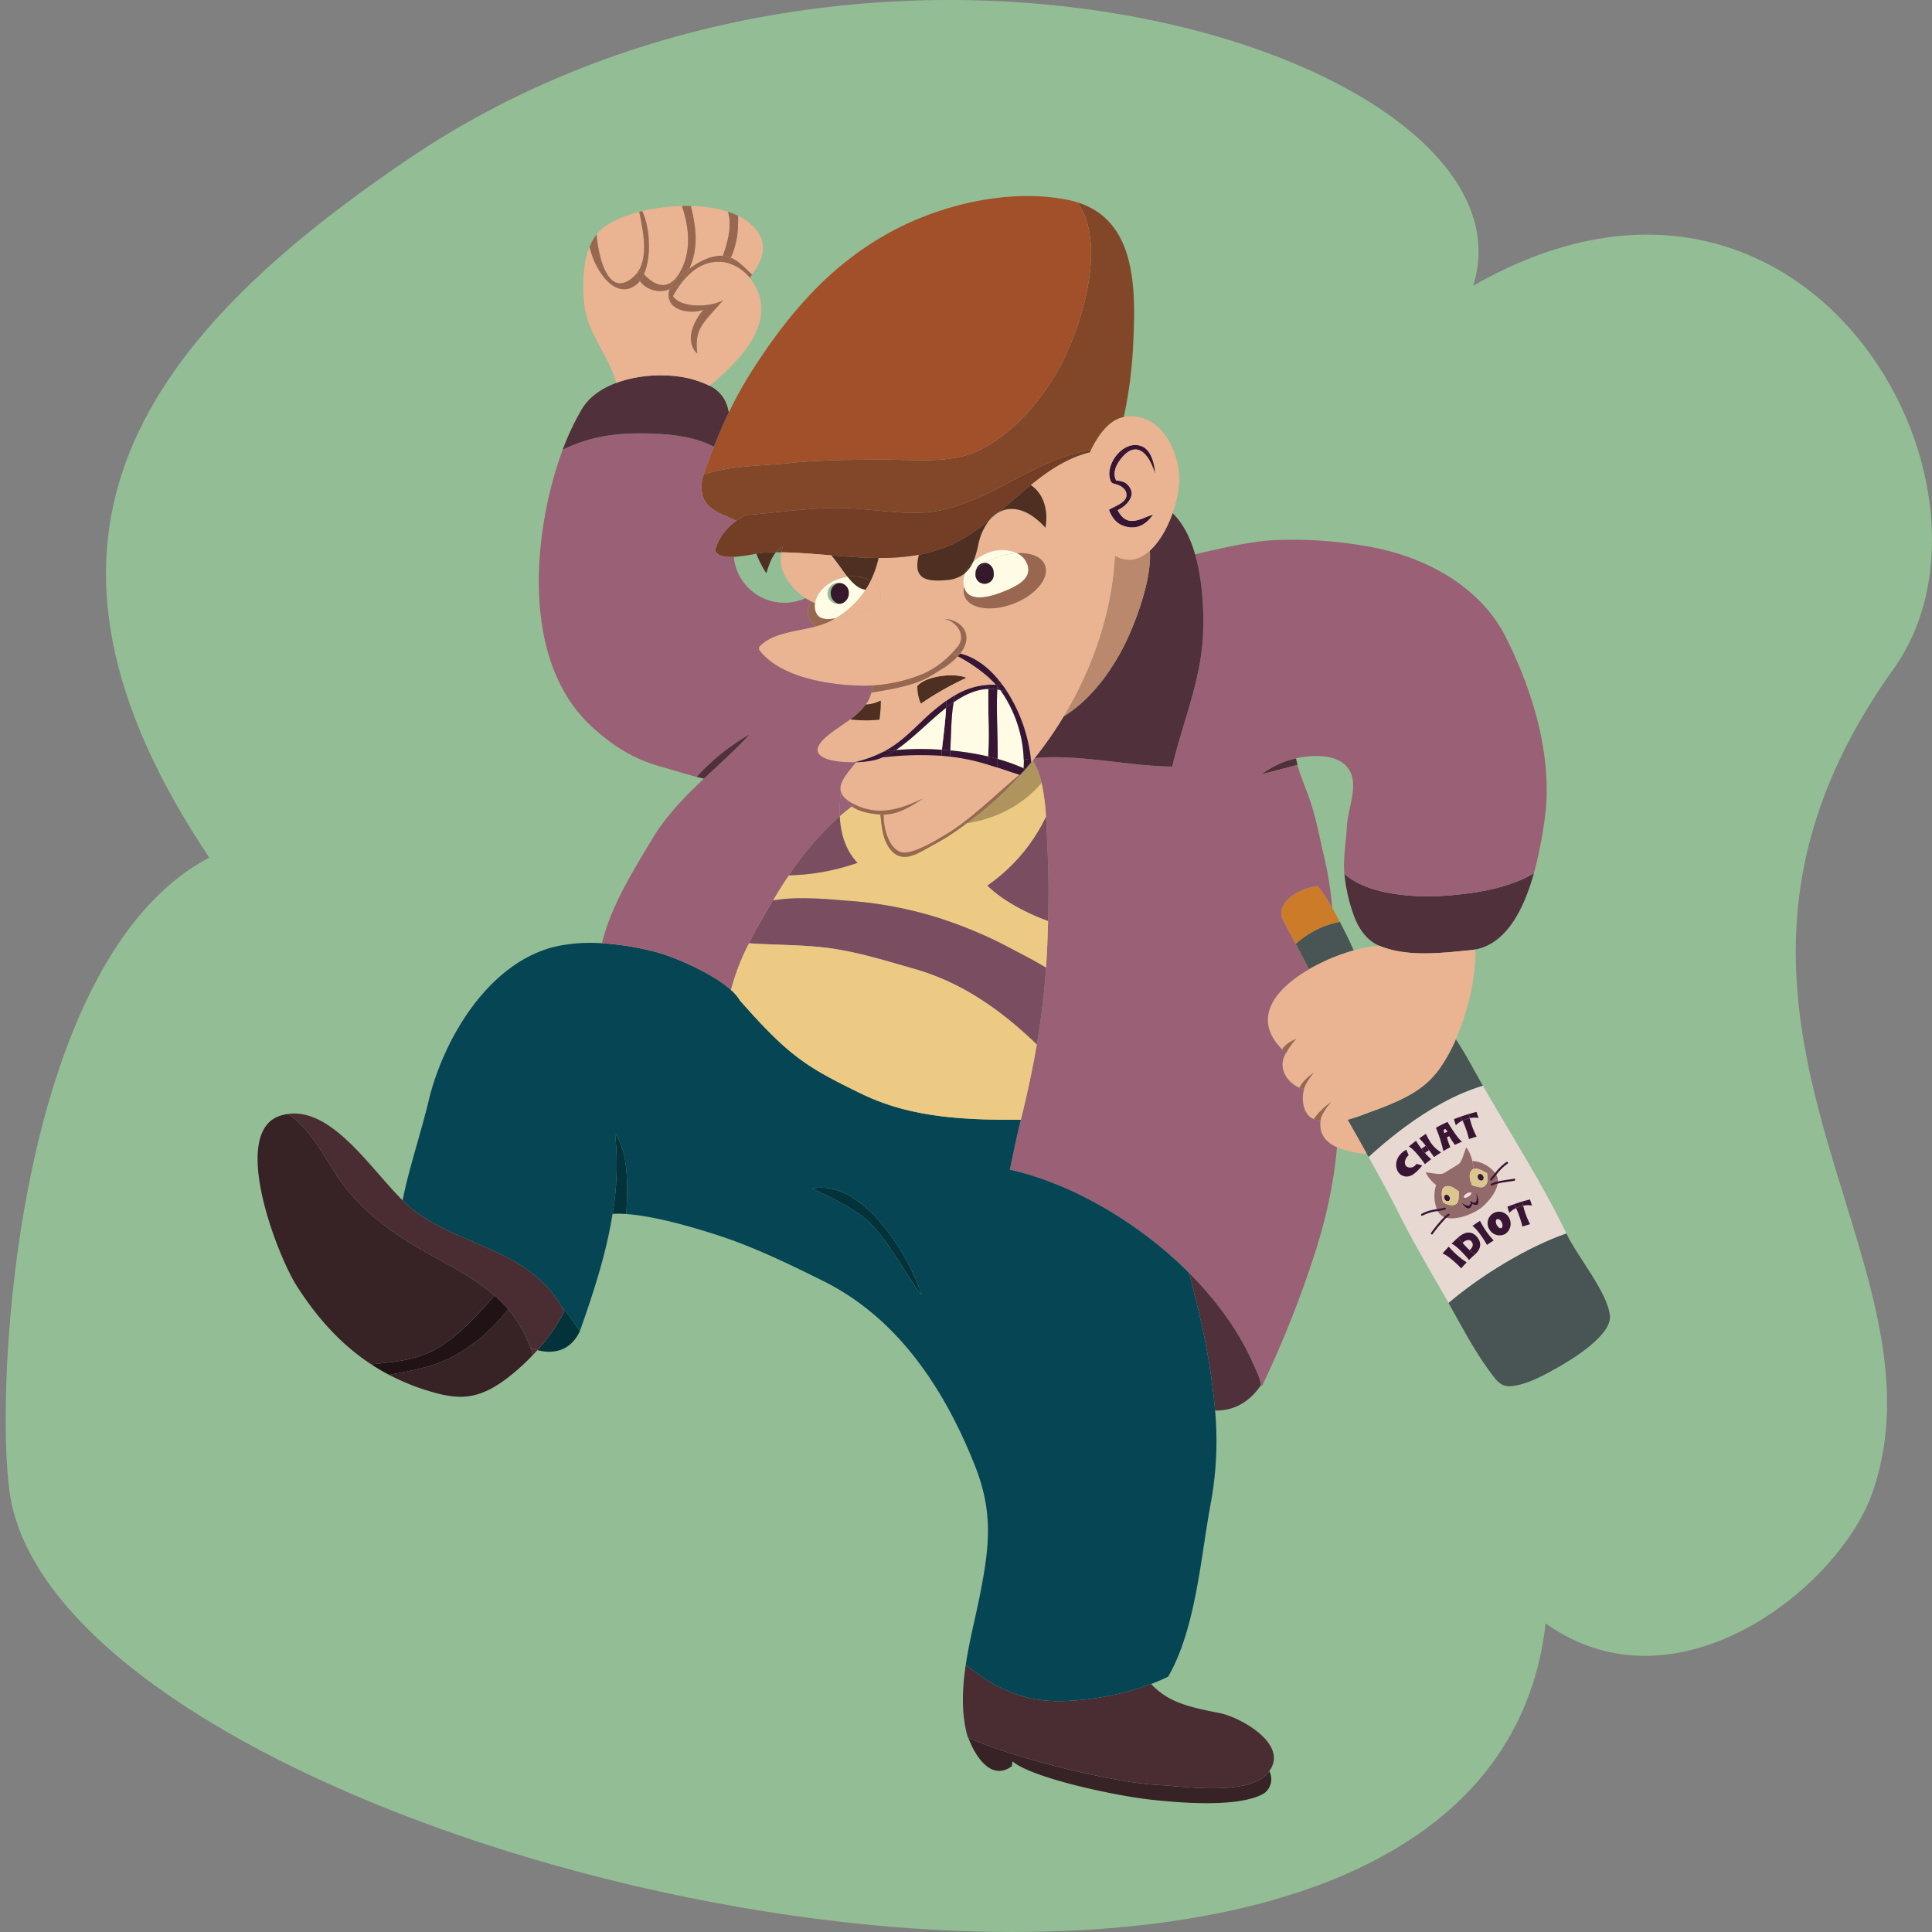 <svg xmlns="http://www.w3.org/2000/svg" width="600" height="600" viewBox="0 0 600 600">
  <rect x="0" y="0" width="600" height="600" fill="#808080" stroke="none"/>
  <title>character-winey-pierre-full</title>
  <g id="Background">
    <path d="M457.5,88.746C480,17.979,271.766-48.676,126.965,49.282,40.386,107.853,0,169.25,64.99,266.337,4.879,297.844-1.788,430.612,3.015,463.659,20,580.535,460,680.987,480,504.164c40.868,29.143,91.233-11.361,101.45-40.504,25.983-74.113-70.101-148.705,6.533-255.8C628.792,150.828,560.792,29.55,457.5,88.746Z" fill="#93bd95"/>
    <g>
      <g>
        <path d="M499.969,408.513c.67,5.917-10.874,13.157-16.119,16.122-3.577,2.025-7.737,4.319-11.637,5.328-5.611,1.448-6.603.025-9.919-4.526-4.662-6.394-8.462-13.702-12.449-20.817,10.304-8.782,24.842-17.52,36.602-21.588.062.125.118.251.18.376C489.895,390.241,499.157,401.26,499.969,408.513Z" fill="#495554"/>
        <path d="M458.234,294.858c-.477.094-.967.163-1.469.213-9.262.909-19.863,2.2-28.351-1.348-.074-.025-.143-.056-.217-.088-3.404-1.467-5.691-4.482-7.266-8.061a51.528,51.528,0,0,1-3.292-13.069c-.056-.37-.099-.746-.13-1.122,7.638,6.851,22.957,7.44,31.767,6.751,9.318-.733,18.996-2.238,27.08-6.908C473.317,282.102,468.004,292.958,458.234,294.858Z" fill="#50303a"/>
        <path d="M460.534,337.174c8.748,15.288,18.4,30.213,25.914,45.858-11.761,4.068-26.299,12.806-36.602,21.588-.651-1.166-1.308-2.332-1.978-3.485-4.848-8.356-9.907-17.081-14.247-25.844-2.071-4.181-5.431-10.343-8.593-15.996C435.004,350.149,447.769,340.948,460.534,337.174Z" fill="#e7d8d2"/>
        <path d="M458.42,333.432c.701,1.247,1.401,2.495,2.114,3.742-12.765,3.773-25.53,12.975-35.505,22.121-.229-.407-.453-.809-.682-1.21-2.319-4.156-4.47-7.929-5.828-10.299,1.029-.376,2.815-.859,3.633-1.172,3.236-1.247,6.491-2.332,9.802-3.742,5.927-2.532,11.041-5.372,14.997-10.819a49.695,49.695,0,0,0,5.158-9.283C454.396,326.13,456.417,329.847,458.42,333.432Z" fill="#495554"/>
        <path d="M416.095,286.283c1.612,3.046,3.174,6.218,4.303,8.876a62.228,62.228,0,0,0-13.887,5.873l-4.154-7.873A28.267,28.267,0,0,1,416.095,286.283Z" fill="#495554"/>
        <path d="M413.764,282.052c.763,1.335,1.55,2.764,2.331,4.231a28.267,28.267,0,0,0-13.738,6.876l-4.365-8.274c-1.073-5.516,6.026-9.07,11.265-9.772A49.04,49.04,0,0,1,413.764,282.052Z" fill="#cc7b29"/>
        <path d="M413.622,342.076c-.174.188-2.939,3.165-3.497,5.729a4.735,4.735,0,0,1-2.176-.288A21.751,21.751,0,0,1,413.622,342.076Z" fill="#996750"/>
        <path d="M408.135,333.006s-2.877,3.529-3.156,5.309a9.354,9.354,0,0,1-1.476-.514C404.768,335.118,408.135,333.006,408.135,333.006Z" fill="#996750"/>
        <path d="M402.952,237.566l-11.333,2.959a31.819,31.819,0,0,1,6.336-3.623,28.351,28.351,0,0,1,4.526-1.398C402.648,236.219,402.803,236.939,402.952,237.566Z" fill="#50303a"/>
        <path d="M399.4,326.995c-.006.013-.019.025-.019.038C399.369,327.007,399.375,326.976,399.4,326.995Z" fill="#9a6075"/>
        <path d="M413.622,342.076a21.751,21.751,0,0,0-5.673,5.441c-3.224-1.26-3.918-6.168-2.97-9.202.279-1.78,3.156-5.309,3.156-5.309s-3.366,2.112-4.631,4.795c-4.123-1.83-6.813-6.525-4.129-10.763h.006v.006c0,.013.012.025.019.013a20.74,20.74,0,0,1,3.174-4.419s-3.255,1.191-4.383,3.285c-9.628-9.647-2.145-18.823,8.32-24.891a62.228,62.228,0,0,1,13.887-5.873,35.632,35.632,0,0,1,8.016-1.435c8.487,3.548,19.089,2.257,28.351,1.348.502-.05.992-.119,1.469-.213.124,8.725-2.356,19.319-6.125,27.912a49.695,49.695,0,0,1-5.158,9.283c-3.955,5.447-9.07,8.287-14.997,10.819-3.311,1.41-6.565,2.495-9.802,3.742-.818.313-2.604.796-3.633,1.172,1.358,2.369,3.509,6.143,5.828,10.299l-.49.282a32.77,32.77,0,0,1-8.636-2.062c-.223-.094-.44-.201-.651-.307-2.926-1.492-5.046-3.949-4.445-8.193C410.683,345.241,413.448,342.264,413.622,342.076Z" fill="#eab492"/>
        <path d="M399.4,327.057c-.006.013-.019,0-.019-.013C399.387,327.045,399.393,327.051,399.4,327.057Z" fill="#9a6075"/>
        <path d="M399.381,327.032c-.006.006,0,.006,0,.006h-.006Z" fill="#eab492"/>
        <path d="M399.4,326.995c-.025-.019-.031.013-.019.038l-.006.006c-.422-.376-.818-.746-1.184-1.116,1.128-2.094,4.383-3.285,4.383-3.285a20.74,20.74,0,0,0-3.174,4.419c-.006-.006-.012-.013-.019-.013v-.006s-.006,0,0-.006C399.381,327.02,399.393,327.007,399.4,326.995Z" fill="#996750"/>
        <path d="M325.494,286.051c.192-7.503.192-15.219-.211-22.96-.143-2.771-.223-6.093-.446-9.521a65.891,65.891,0,0,0-1.383-10.493,22.698,22.698,0,0,0-2.703-6.945c.18-.219.36-.439.539-.664,12.945-1.448,29.82,2.539,42.752,2.595,3.106-13.213,8.927-26.797,9.566-40.819.18-4.012.403-15.182-2.455-25.067,6.968-1.705,17.235-3.993,23.552-4.375a132.031,132.031,0,0,1,29.287,1.755c17.309,2.827,35.362,11.765,43.726,28.489,8.543,17.075,14.761,37.609,11.922,56.897a134.488,134.488,0,0,1-3.286,16.285c-8.084,4.67-17.762,6.174-27.08,6.908-8.81.69-24.129.1-31.767-6.751-.434-4.701.527-9.728.769-14.561.229-4.595,2.443-10.054,1.86-14.417-.676-5.04-4.644-7.108-9.293-7.547a27.193,27.193,0,0,0-8.363.646,28.351,28.351,0,0,0-4.526,1.398,31.819,31.819,0,0,0-6.336,3.623l11.333-2.959c.099.407.198.771.291,1.078,1.023,3.278,2.337,6.318,3.41,9.39,2.232,6.412,3.18,12.417,4.774,18.849a122.13,122.13,0,0,1,2.337,15.169,49.04,49.04,0,0,0-4.507-6.939c-5.239.702-12.337,4.256-11.265,9.772l4.365,8.274,4.154,7.873c-10.465,6.068-17.948,15.244-8.32,24.891.366.37.763.74,1.184,1.116-2.684,4.237.006,8.932,4.129,10.763a9.354,9.354,0,0,0,1.476.514c-.949,3.034-.254,7.942,2.97,9.202a4.735,4.735,0,0,0,2.176.288c-.601,4.244,1.519,6.701,4.445,8.193.211.107.428.213.651.307a148.427,148.427,0,0,1-5.555,28.596c-.471,1.617-.955,3.178-1.445,4.67A329.034,329.034,0,0,1,391.935,430.439c-.056-.094-.304-.276-.335-.251-.372-2.564-1.525-4.651-2.616-7.102-4.414-9.935-11.351-19.406-19.733-27.793-15.834-15.859-36.819-27.881-55.654-32.037,1.054-4.814,1.965-9.565,3.143-14.292.099-.401.198-.802.291-1.203,1.971-7.992,3.639-15.633,4.953-23.374a238.694,238.694,0,0,0,2.87-23.857q.27-3.902.428-7.979C325.364,290.407,325.439,288.238,325.494,286.051Z" fill="#9a6075"/>
        <path d="M394.192,550.024a5.444,5.444,0,0,1-.856,6.243c-1.953,2.094-7.805,3.04-10.384,3.322-8.004.871-16.999.201-24.842-.608-11.618-1.197-37.787-6.851-43.695-11.991.019,0-.13,1.774-.26,1.586-6.262,4.501-11.165-2.827-13.447-8.932,14.092,6.412,45.412,13.991,58.419,14.655,8.103.407,28.09,3.554,34.402-3.454A9.629,9.629,0,0,0,394.192,550.024Z" fill="#372225"/>
        <path d="M394.192,550.024a9.629,9.629,0,0,1-.663.821c-6.311,7.008-26.299,3.861-34.402,3.454-13.007-.664-44.327-8.243-58.419-14.655-.236-.639-.446-1.26-.62-1.855-1.538-6.732-1.203-13.815-.161-20.779,9.547,7.522,18.258,11.903,31.556,11.226a86.999,86.999,0,0,0,26.013-5.253c5.301,5.692,11.674,7.133,21.203,9.014C385.24,533.281,400.311,541.656,394.192,550.024Z" fill="#4a2d32"/>
        <path d="M391.601,430.188c-4.259,6.199-9.504,7.967-14.24,7.867a213.167,213.167,0,0,0-6.063-34.557c-.614-2.482-1.215-5.416-2.046-8.205,8.382,8.387,15.319,17.858,19.733,27.793C390.075,425.537,391.229,427.625,391.601,430.188Z" fill="#50303a"/>
        <path d="M377.36,438.055a106.45,106.45,0,0,1-1.228,28.138c-3.255,17.175-4.637,39.333-13.342,54.508q-2.557,1.251-5.294,2.282a86.999,86.999,0,0,1-26.013,5.253c-13.298.677-22.009-3.705-31.556-11.226,1.122-7.528,3.069-14.918,4.383-21.581,3.05-15.464,4.21-25.925-1.705-40.681-9.349-23.343-23.67-45.357-46.931-56.915-10.806-5.372-21.891-10.75-33.199-14.36-4.904-1.567-18.115-5.76-27.991-6.444.552-8.75.663-19.544-3.453-24.853a91.032,91.032,0,0,1-.794,24.81c-1.984,12.442-5.989,24.653-10.18,36.481a66.411,66.411,0,0,0-5.642-7.697c-10.341-17.513-29.584-18.284-45.04-29.222a34.572,34.572,0,0,1-4.334-3.755c1.649-8.782,5.84-21.512,8.022-30.72,4.588-19.419,18.909-43.802,40.297-48.297a52.134,52.134,0,0,1,13.589-.834A87.448,87.448,0,0,1,203.288,295.547c5.728,1.454,17.687,6.494,23.689,11.866v.006a13.753,13.753,0,0,1,2.833,3.31c15.288,17.375,20.744,20.723,37.818,29.003,15.549,7.534,32.374,8.092,49.405,8.03-.093.401-.192.802-.291,1.203-1.178,4.726-2.089,9.478-3.143,14.292,18.834,4.156,39.82,16.178,55.654,32.037.831,2.789,1.432,5.723,2.046,8.205A213.167,213.167,0,0,1,377.36,438.055ZM270.076,379.679c6.547,6.632,10.415,15,16.15,22.566-3.373-11.358-18.097-36.418-34.048-33.096C252.178,369.148,265.067,374.602,270.076,379.679Z" fill="#054554"/>
        <path d="M371.154,172.176c2.858,9.885,2.635,21.055,2.455,25.067-.639,14.022-6.46,27.605-9.566,40.819-12.932-.056-29.808-4.043-42.752-2.595a119.089,119.089,0,0,0,9.045-12.981c9.578-5.911,16.665-16.579,20.849-26.477,2.517-5.955,6.466-16.849,5.921-25.01,3.025-2.739,5.456-7.127,7.055-11.634C367.521,162.611,369.722,167.231,371.154,172.176Z" fill="#50303a"/>
        <path d="M357.106,170.998c.546,8.161-3.404,19.055-5.921,25.01-4.185,9.898-11.271,20.566-20.849,26.477,9.244-15.351,15.059-32.789,15.921-49.901C350.311,174.878,354.019,173.8,357.106,170.998Z" fill="#ba886c"/>
        <path d="M231.701,159.966c-.012,0-.031.006-.043.006.006,0,.012,0,.012.006a20.13,20.13,0,0,0-3.013,1.768c-4.129-2.156-9.051-3.071-10.484-7.86a11.938,11.938,0,0,1,.341-6.469c8.047-2.821,18.041-2.714,26.038-3.56,9.758-1.041,20.328-1.084,29.894-1.116,9.895-.031,20.998,1.385,29.758-2.965,10.105-5.008,17.824-13.897,23.558-23.374,7.477-12.38,16.541-40.098,6.863-53.556,17.917,5.654,18.183,25.875,17.315,43.539a134.234,134.234,0,0,1-2.945,23.13c-4.767,1.078-7.787,5.56-10.099,10.098-2.337.558-4.699,1.022-6.931,1.736-15.369,4.908-28.94,16.83-45.003,17.833-8.524.527-18.004-1.423-26.745-1.429C250.795,157.747,240.721,159.264,231.701,159.966Z" fill="#824729"/>
        <path d="M344.657,148.526c-1.215-4.933,4.65-12.279,10.124-9.847,2.895,1.291,3.887,5.898,3.937,8.556-1.476-5.341-5.381-11.389-10.632-4.707-.744.953-2.926,3.899-1.438,6.688a7.473,7.473,0,0,1,2.709.639c1.909,1.291,2.331,3.059,1.996,4.175-.911,2.965-4.241,4.407-4.241,4.407,3.025,5.992,7.452,2.275,10.979,1.398-1.891,2.702-4.476,4.513-7.898,3.83-2.852-.57-4.575-2.15-5.797-5.334,1.841-1.291,6.683-2.413,5.146-5.88a4.276,4.276,0,0,0-2.356-1.837C345.469,149.937,345.141,150.457,344.657,148.526Z" fill="#381534"/>
        <path d="M286.877,209.184a48.942,48.942,0,0,1-15.927,3.686c-.93.056-1.835.081-2.703.075-9.969-.069-26.075-2.338-32.579-11.283.155-.42.174-.201,0-.627,4.017-4.607,11.637-4.845,17.923-6.557a20.925,20.925,0,0,0,4.581-1.749c.409-.226.806-.451,1.197-.683,1.816-.313,3.862-.909,5.933-1.479,5.555-1.542,9.163-2.351,8.053-6.444a6.338,6.338,0,0,0-2.976-3.755,31.772,31.772,0,0,0,2.474-7.089,66.498,66.498,0,0,0,12.523-.99c-1.606,6.343.632,8.631,8.493,7.86a10.248,10.248,0,0,0,5.914-2.2,6.61,6.61,0,0,0-.378,4.394,4.832,4.832,0,0,0,.149,2.789c1.476,3.943,8.264,4.996,15.164,2.357,6.9-2.645,11.302-7.979,9.826-11.916-.998-2.67-4.433-4.012-8.692-3.78a11.65,11.65,0,0,0-9.392.038,13.6,13.6,0,0,0-4.253,2.702,28.37,28.37,0,0,0,1.581-5.259,18.15,18.15,0,0,1,3.503-7.766c1.004-.809,2.009-1.642,3.001-2.495,4.079-2.156,9.349-.752,14.371,4.87.924-5.09-.335-10.418-4.557-13.251,5.617-4.557,11.519-8.506,18.357-10.155.143-.288.285-.577.434-.865,2.312-4.538,5.332-9.02,10.099-10.098a10.905,10.905,0,0,1,4.805.031c7.774,1.667,11.748,10.681,12.399,17.582.298,3.203-.465,7.773-2.04,12.236-1.599,4.507-4.03,8.895-7.055,11.634-3.087,2.802-6.795,3.88-10.849,1.586-.862,17.112-6.677,34.55-15.921,49.901a119.089,119.089,0,0,1-9.045,12.981c-.31.031-.614.069-.918.113-.081.006-.155.019-.236.031a49.3,49.3,0,0,0-7.254-20.629c-.552-.865-1.128-1.705-1.736-2.501-.366-.495-.744-.978-1.128-1.442-3.379-4.056-7.409-7.033-11.847-8.061,4.532-5.767.484-10.568-4.891-10.763,3.552.683,6.739,4.714,4.427,8.18.012-.025,0-.025-.012-.013q-.009,0-.019.019a.013.013,0,0,0-.012.013c.006-.006.006-.013.012-.013.006-.006.012-.013.019-.013v.019l-.012.031a.131.131,0,0,0,.025-.038.09.09,0,0,1-.012.038,28.282,28.282,0,0,1-1.903,2.225A28.882,28.882,0,0,1,286.877,209.184ZM358.718,147.235c-.05-2.658-1.042-7.265-3.937-8.556-5.474-2.432-11.339,4.914-10.124,9.847.484,1.931.812,1.41,2.529,2.087a4.276,4.276,0,0,1,2.356,1.837c1.537,3.466-3.304,4.588-5.146,5.88,1.221,3.184,2.945,4.764,5.797,5.334,3.422.683,6.007-1.128,7.898-3.83-3.528.878-7.954,4.595-10.979-1.398,0,0,3.329-1.442,4.241-4.407.335-1.116-.087-2.883-1.996-4.175a7.473,7.473,0,0,0-2.709-.639c-1.488-2.789.694-5.735,1.438-6.688C353.337,135.846,357.242,141.894,358.718,147.235Z" fill="#eab492"/>
        <path d="M334.626,62.846c9.678,13.458.614,41.176-6.863,53.556-5.735,9.478-13.453,18.366-23.558,23.374-8.76,4.35-19.863,2.934-29.758,2.965-9.566.031-20.136.075-29.894,1.116-7.997.846-17.991.74-26.038,3.56.725-2.608,1.897-5.178,2.635-7.165.192-.514.384-1.034.589-1.548,1.364-3.548,2.908-7.121,4.612-10.631a128.247,128.247,0,0,1,7.663-13.677c11.165-17.244,23.521-31.698,41.674-41.859,15.945-8.926,37.477-14.078,55.66-10.518A30.263,30.263,0,0,1,334.626,62.846Z" fill="#a1502a"/>
        <path d="M338.898,139.613c-.149.288-.291.577-.434.865-6.838,1.649-12.74,5.598-18.357,10.155-3.323,2.702-6.547,5.61-9.814,8.381a9.826,9.826,0,0,0-3.001,2.495,56.806,56.806,0,0,1-11.283,7.403,43.366,43.366,0,0,1-10.632,3.379,66.498,66.498,0,0,1-12.523.99c-4.854-.019-9.789-.407-14.73-.815-5.158-.42-10.335-.865-15.462-.94a13.398,13.398,0,0,1,.477-1.799l-.105-.031a8.772,8.772,0,0,0-2.064,1.818c-1.035,0-2.064.019-3.1.063a25.038,25.038,0,0,0-2.988.389,61.345,61.345,0,0,1-6.999.99c-2.666.138-4.972-.251-5.852-1.974a16.775,16.775,0,0,1,6.627-9.233,20.13,20.13,0,0,1,3.013-1.768c.012,0,.019-.006.031-.013,9.02-.702,19.095-2.219,28.518-2.213,8.741.006,18.221,1.956,26.745,1.429,16.063-1.003,29.634-12.925,45.003-17.833C334.199,140.635,336.561,140.171,338.898,139.613Z" fill="#733d26"/>
        <path d="M325.284,263.09c.403,7.741.403,15.457.211,22.96-6.795-2.451-14.519-6.575-18.896-11.051a54.49,54.49,0,0,0,18.239-21.431C325.06,256.998,325.141,260.32,325.284,263.09Z" fill="#7b4d60"/>
        <path d="M325.494,286.051c-.056,2.188-.13,4.356-.211,6.5q-.158,4.081-.428,7.979c-4.296-2.645-9.256-5.077-12.002-6.569a134.656,134.656,0,0,0-23.044-9.421,122.804,122.804,0,0,0-27.005-4.839c-5.976-.495-15.443-1.379-22.759-.05.477-.79.936-1.555,1.376-2.282,1.104-1.824,2.288-3.679,3.546-5.529a69.018,69.018,0,0,0,21.345-3.88c-3.751-3.899-5.257-9.133-5.518-14.48,1.228-1.078,2.474-2.1,3.726-3.04,1.568,1.122,4.216,2.188,8.896,2.52.366,3.905.831,8.011,3.025,10.769,3.962,4.977,8.927,1.047,14.154-1.736a71.562,71.562,0,0,0,9.634-6.325c8.94-1.392,17.439-5.579,23.224-12.593a65.891,65.891,0,0,1,1.383,10.493,54.49,54.49,0,0,1-18.239,21.431C310.975,279.475,318.7,283.6,325.494,286.051Z" fill="#ecca83"/>
        <path d="M320.107,150.632c4.222,2.833,5.48,8.161,4.557,13.251-5.022-5.623-10.291-7.027-14.371-4.87C313.56,156.242,316.784,153.334,320.107,150.632Z" fill="#4f2f22"/>
        <path d="M312.853,293.961c2.746,1.492,7.706,3.924,12.002,6.569a238.694,238.694,0,0,1-2.87,23.857c-11.134-10.737-23.354-19.35-38.239-23.55-8.345-2.357-16.695-5.002-25.418-6.268-8.469-1.229-17.086-1.028-25.741-1.623,2.399-4.795,5.108-9.39,7.458-13.295,7.316-1.329,16.782-.445,22.759.05a122.804,122.804,0,0,1,27.005,4.839A134.656,134.656,0,0,1,312.853,293.961Z" fill="#7b4d60"/>
        <path d="M320.249,236.745c.167-.201.335-.407.502-.614a22.698,22.698,0,0,1,2.703,6.945c-5.784,7.014-14.284,11.201-23.224,12.593.942-.708,1.885-1.435,2.858-2.188a106.305,106.305,0,0,0,13.707-12.743c.242.075.484.157.725.232.074-.414.136-.834.186-1.247.006-.006,0-.006,0-.006h.006c.242-.276.49-.558.732-.84Q319.357,237.823,320.249,236.745Z" fill="#af945d"/>
        <path d="M321.291,235.466c-.18.226-.36.445-.539.664-.13-.188-.254-.376-.378-.552C320.677,235.535,320.981,235.498,321.291,235.466Z" fill="#eab492"/>
        <path d="M320.373,235.579c.124.176.248.364.378.552-.167.207-.335.414-.502.614-.031-.376-.068-.752-.112-1.135C320.218,235.598,320.293,235.585,320.373,235.579Z" fill="#eab492"/>
        <path d="M320.138,235.61c.043.382.081.758.112,1.135q-.893,1.081-1.804,2.131c-.198-.107-.403-.207-.614-.307.068-.859.099-1.717.099-2.583C318.65,235.836,319.388,235.711,320.138,235.61Z" fill="#381534"/>
        <path d="M318.972,175.053c1.562,3.936-1.655,6.387-7.006,8.55-5.35,2.169-10.812,3.222-12.374-.715q-.102-.273-.186-.545a10.88,10.88,0,0,1,3.757-5.51,3.627,3.627,0,0,0-.198,1.204,2.843,2.843,0,1,0,5.623,0,3.121,3.121,0,0,0-2.505-3.247,22.971,22.971,0,0,1,3.298-1.567,21.455,21.455,0,0,1,6.472-1.429A6.193,6.193,0,0,1,318.972,175.053Z" fill="#fffbe4"/>
        <path d="M317.931,235.987c0,.865-.031,1.724-.099,2.583a57.236,57.236,0,0,0-8.004-2.858c.105-7.227-.477-15.182-.105-21.6q.465.075.93.188c.124.176.254.351.372.527A39.528,39.528,0,0,1,317.931,235.987Z" fill="#fffbe4"/>
        <path d="M317.708,239.716c.05-.382.093-.765.124-1.147.211.1.415.201.614.307-.242.282-.49.564-.732.84Z" fill="#381534"/>
        <path d="M317.832,238.569c-.031.382-.074.765-.124,1.147,0,0,.006,0,0,.006s-.006.006-.012.006c-.366.276-.756.583-1.166.921-2.306-.752-4.538-1.523-6.776-2.25q.056-1.326.074-2.689A57.236,57.236,0,0,1,317.832,238.569Z" fill="#381534"/>
        <path d="M317.695,239.729c.006,0,.006,0,.012-.006-.05.414-.112.834-.186,1.247-.242-.075-.484-.157-.725-.232C317.1,240.406,317.398,240.067,317.695,239.729Z" fill="#af945d"/>
        <path d="M321.985,324.387c-1.314,7.741-2.982,15.382-4.953,23.374-17.03.063-33.856-.495-49.405-8.03-17.074-8.28-22.529-11.628-37.818-29.003a13.753,13.753,0,0,0-2.833-3.31v-.006a69.343,69.343,0,0,1,5.611-14.467c8.655.595,17.272.395,25.741,1.623,8.723,1.266,17.074,3.911,25.418,6.268C298.632,305.037,310.851,313.65,321.985,324.387Z" fill="#ecca83"/>
        <path d="M317.695,239.729c-.298.338-.595.677-.899,1.009-.087-.031-.18-.056-.267-.088C316.939,240.312,317.329,240.005,317.695,239.729Z" fill="#381534"/>
        <path d="M312.884,214.982a49.3,49.3,0,0,1,7.254,20.629c-.75.1-1.488.226-2.207.376a39.528,39.528,0,0,0-6.906-21.161c-.118-.176-.248-.351-.372-.527A14.592,14.592,0,0,1,312.884,214.982Z" fill="#381534"/>
        <path d="M311.148,212.481a6.595,6.595,0,0,1-1.321.15c.043-.539.099-1.059.161-1.567l.031-.025C310.405,211.503,310.783,211.986,311.148,212.481Z" fill="#381534"/>
        <path d="M309.828,212.631a6.595,6.595,0,0,0,1.321-.15c.608.796,1.184,1.636,1.736,2.501a14.592,14.592,0,0,0-2.232-.683c-.279-.37-.57-.74-.868-1.103C309.797,213.007,309.809,212.819,309.828,212.631Z" fill="#381534"/>
        <path d="M273.306,251.764a17.693,17.693,0,0,1-7.942-1.956c-.025-.013-.056-.025-.081-.038a10.479,10.479,0,0,1-3.255-2.319l-.006-.006c-.025-.025-.043-.05-.068-.075a4.041,4.041,0,0,1-.787-1.385c-.905-2.771,1.909-5.767,4.65-9.271a29.645,29.645,0,0,0,5.511-.595,16.078,16.078,0,0,0,2.691-.884,98.184,98.184,0,0,1,18.32-.52c.874.069,1.761.15,2.647.257.589.063,1.184.138,1.779.219a64.931,64.931,0,0,1,9.882,2.231q1.562.47,3.106.978c2.238.727,4.47,1.498,6.776,2.25-4.439,3.604-11.327,10.28-17.985,15.251a57.425,57.425,0,0,1-5.084,3.429c-3.664,2.163-10.812,6.469-13.937,5.209-3.782-1.529-5.208-7.917-5.084-11.552,4.11-.038,7.904-2.075,12.176-4.983C282.153,250.078,277.832,251.782,273.306,251.764Z" fill="#eab492"/>
        <path d="M309.785,213.195c.298.364.589.733.868,1.103q-.465-.113-.93-.188C309.741,213.803,309.76,213.496,309.785,213.195Z" fill="#381534"/>
        <path d="M309.723,214.111c-.372,6.419.211,14.373.105,21.6-.955-.282-1.947-.539-2.97-.777.484-7.083-.112-13.872.105-20.992A14.185,14.185,0,0,1,309.723,214.111Z" fill="#381534"/>
        <path d="M309.828,212.631c-.019.188-.031.376-.043.564-.161-.182-.322-.37-.49-.552C309.475,212.644,309.654,212.637,309.828,212.631Z" fill="#381534"/>
        <path d="M309.828,235.711q-.019,1.363-.074,2.689-1.544-.508-3.106-.978c.087-.834.161-1.661.211-2.488C307.881,235.172,308.873,235.429,309.828,235.711Z" fill="#381534"/>
        <path d="M306.083,174.79A3.121,3.121,0,0,1,308.588,178.037a2.843,2.843,0,1,1-5.623,0,3.627,3.627,0,0,1,.198-1.204A20.521,20.521,0,0,1,306.083,174.79Z" fill="#36182d"/>
        <path d="M307.398,210.732c.663.608,1.302,1.247,1.897,1.912-.459,0-.924-.013-1.37-.013q-.456,0-.911.019c.025-.527.05-1.053.087-1.586Z" fill="#eab492"/>
        <path d="M309.723,214.111a14.185,14.185,0,0,0-2.759-.169c.012-.426.031-.859.05-1.291q.456-.019.911-.019c.446,0,.911.013,1.37.013.167.182.329.37.49.552C309.76,213.496,309.741,213.803,309.723,214.111Z" fill="#381534"/>
        <path d="M296.158,218.091c3.428-2.357,6.993-4.018,10.806-4.15-.217,7.121.378,13.909-.105,20.992a85.788,85.788,0,0,0-11.736-1.868C295.395,228.258,295.346,222.56,296.158,218.091Z" fill="#fffbe4"/>
        <path d="M306.964,213.941c-3.813.132-7.378,1.793-10.806,4.15a21.77,21.77,0,0,1,.527-2.25A22.68,22.68,0,0,1,307.013,212.65C306.995,213.083,306.976,213.515,306.964,213.941Z" fill="#381534"/>
        <path d="M306.858,234.934c-.05.827-.124,1.655-.211,2.488a64.931,64.931,0,0,0-9.882-2.231c-.595-.081-1.19-.157-1.779-.219.05-.614.093-1.254.136-1.906A85.788,85.788,0,0,1,306.858,234.934Z" fill="#381534"/>
        <path d="M305.773,174.765a1.724,1.724,0,0,1,.31.025,20.521,20.521,0,0,0-2.92,2.043A2.852,2.852,0,0,1,305.773,174.765Z" fill="#36182d"/>
        <path d="M307.292,161.508a18.15,18.15,0,0,0-3.503,7.766,28.37,28.37,0,0,1-1.581,5.259,10.325,10.325,0,0,0-2.424,3.416,10.248,10.248,0,0,1-5.914,2.2c-7.861.771-10.099-1.517-8.493-7.86a43.366,43.366,0,0,0,10.632-3.379A56.806,56.806,0,0,0,307.292,161.508Z" fill="#4f2f22"/>
        <path d="M316.796,240.738a106.305,106.305,0,0,1-13.707,12.743c-.973.752-1.916,1.479-2.858,2.188-.558.088-1.122.163-1.686.232,6.658-4.971,13.546-11.646,17.985-15.251C316.617,240.681,316.709,240.707,316.796,240.738Z" fill="#996750"/>
        <path d="M302.209,174.533a9.329,9.329,0,0,1-2.424,3.416A10.325,10.325,0,0,1,302.209,174.533Z" fill="#4f2f22"/>
        <path d="M306.462,171.831a11.65,11.65,0,0,1,9.392-.038,21.455,21.455,0,0,0-6.472,1.429,22.971,22.971,0,0,0-3.298,1.567,1.724,1.724,0,0,0-.31-.025,2.852,2.852,0,0,0-2.61,2.069,10.88,10.88,0,0,0-3.757,5.51,6.61,6.61,0,0,1,.378-4.394,9.329,9.329,0,0,0,2.424-3.416A13.6,13.6,0,0,1,306.462,171.831Z" fill="#fffbe4"/>
        <path d="M299.592,182.889c1.562,3.936,7.024,2.883,12.374.715,5.35-2.163,8.568-4.613,7.006-8.55a6.193,6.193,0,0,0-3.118-3.259c4.259-.232,7.694,1.109,8.692,3.78,1.476,3.936-2.926,9.271-9.826,11.916-6.9,2.639-13.689,1.586-15.164-2.357a4.832,4.832,0,0,1-.149-2.789Q299.49,182.616,299.592,182.889Z" fill="#996750"/>
        <path d="M300.708,539.644l-.167-.075c-.167-.589-.316-1.185-.453-1.78C300.262,538.384,300.473,539.004,300.708,539.644Z" fill="#4a2d32"/>
        <path d="M307.398,210.732a50.403,50.403,0,0,0-9.957-6.895c.267-.288.508-.57.732-.859,4.439,1.028,8.469,4.005,11.847,8.061l-.031.025c-.062.508-.118,1.028-.161,1.567-.174.006-.353.013-.533.013C308.7,211.979,308.061,211.34,307.398,210.732Z" fill="#381534"/>
        <path d="M297.695,200.383v.006c-.006,0-.012.006-.019.013Q297.686,200.383,297.695,200.383Z" fill="#996750"/>
        <path d="M297.677,200.402c-.006,0-.006.006-.012.013A.013.013,0,0,1,297.677,200.402Z" fill="#eab492"/>
        <path d="M298.173,202.978c-.223.288-.465.57-.732.859-.397-.213-.75-.401-1.066-.558-.223-.113-.279-.201-.229-.27A3.384,3.384,0,0,1,298.173,202.978Z" fill="#996750"/>
        <path d="M297.708,200.396c2.312-3.466-.874-7.497-4.427-8.18,5.375.194,9.423,4.996,4.891,10.763a3.384,3.384,0,0,0-2.027.031l-.353-.345a28.282,28.282,0,0,0,1.903-2.225.09.09,0,0,0,.012-.038Z" fill="#996750"/>
        <path d="M296.685,215.841a21.77,21.77,0,0,0-.527,2.25q-1.19.818-2.356,1.743c.037-.733.062-1.467.062-2.2C294.782,216.988,295.724,216.386,296.685,215.841Z" fill="#381534"/>
        <path d="M284.986,212.945c2.746-3.122,11.674-4.056,15.164-2.438a93.775,93.775,0,0,0-14.166,8.042,12.331,12.331,0,0,1-1.097-5.61Z" fill="#4f2f22"/>
        <path d="M296.158,218.091c-.812,4.469-.763,10.167-1.035,14.975-.868-.081-1.736-.15-2.598-.207.453-4.244,1.079-8.587,1.277-13.025Q294.964,218.912,296.158,218.091Z" fill="#381534"/>
        <path d="M295.123,233.066c-.043.652-.087,1.291-.136,1.906-.887-.107-1.773-.188-2.647-.257.056-.614.118-1.235.186-1.855C293.387,232.915,294.255,232.984,295.123,233.066Z" fill="#381534"/>
        <path d="M293.802,219.833c-.198,4.438-.825,8.782-1.277,13.025a90.034,90.034,0,0,0-14.358.1C283.418,229.461,288.477,224.008,293.802,219.833Z" fill="#fffbe4"/>
        <path d="M300.15,210.506c-3.49-1.617-12.418-.683-15.164,2.438l-.099-.006a12.331,12.331,0,0,0,1.097,5.61A93.775,93.775,0,0,1,300.15,210.506Zm-34.24,26.088c-.167.05-.341.088-.515.125-7.303.138-16.026-1.636-8.76-7.936,2.164-1.874,4.879-3.516,7.359-5.359a42.395,42.395,0,0,0,9.12.081,42.238,42.238,0,0,0,.428-5.541.301.301,0,0,0-.136-.351,11.262,11.262,0,0,1-4.557,1.178,11.181,11.181,0,0,0,1.767-3.698c15.133-2.351,17.055-4.35,21.63-7.152a24.072,24.072,0,0,0,5.195-4.106,50.403,50.403,0,0,1,9.957,6.895l-.298.332c-.037.533-.062,1.059-.087,1.586a22.68,22.68,0,0,0-10.329,3.191c-.961.545-1.903,1.147-2.821,1.793a66.191,66.191,0,0,0-7.564,6.356c-4.086,3.893-7.241,7.02-11.891,9.452h-.006A38.759,38.759,0,0,1,265.91,236.595Z" fill="#eab492"/>
        <path d="M278.167,232.959a90.034,90.034,0,0,1,14.358-.1c-.068.621-.13,1.241-.186,1.855a98.184,98.184,0,0,0-18.32.52A24.177,24.177,0,0,0,278.167,232.959Z" fill="#381534"/>
        <path d="M292.246,207.943c-4.575,2.802-6.497,4.801-21.63,7.152a10.98,10.98,0,0,0,.335-2.225,48.942,48.942,0,0,0,15.927-3.686,28.882,28.882,0,0,0,8.915-6.519l.353.345c-.05.069.006.157.229.27.316.157.67.345,1.066.558A24.072,24.072,0,0,1,292.246,207.943Z" fill="#996750"/>
        <path d="M274.41,233.442c4.65-2.432,7.805-5.56,11.891-9.452a66.191,66.191,0,0,1,7.564-6.356c0,.733-.025,1.467-.062,2.2-5.325,4.175-10.384,9.628-15.635,13.126C276.846,233.084,275.588,233.247,274.41,233.442Z" fill="#381534"/>
        <path d="M286.226,402.245c-5.735-7.566-9.603-15.934-16.15-22.566-5.009-5.077-17.898-10.531-17.898-10.531C268.13,365.826,282.854,390.887,286.226,402.245Z" fill="#04323a"/>
        <path d="M273.418,252.961c-.037-.401-.074-.802-.112-1.197,4.526.019,8.847-1.686,13.311-3.761-4.272,2.908-8.066,4.946-12.176,4.983A9.327,9.327,0,0,1,273.418,252.961Z" fill="#996750"/>
        <path d="M279.524,264.538c3.125,1.26,10.273-3.046,13.937-5.209a57.425,57.425,0,0,0,5.084-3.429c.564-.069,1.128-.144,1.686-.232a71.562,71.562,0,0,1-9.634,6.325c-5.226,2.783-10.192,6.713-14.154,1.736-2.195-2.758-2.66-6.864-3.025-10.769a9.327,9.327,0,0,0,1.023.025C274.317,256.622,275.743,263.009,279.524,264.538Z" fill="#996750"/>
        <path d="M273.542,217.965a42.238,42.238,0,0,1-.428,5.541,42.395,42.395,0,0,1-9.12-.081,21.943,21.943,0,0,0,4.854-4.632,11.262,11.262,0,0,0,4.557-1.178A.301.301,0,0,1,273.542,217.965Z" fill="#4f2f22"/>
        <path d="M268.799,183.158a27.114,27.114,0,0,0,1.581-2.789,6.338,6.338,0,0,1,2.976,3.755c1.11,4.093-2.498,4.902-8.053,6.444-2.071.57-4.117,1.166-5.933,1.479A28.144,28.144,0,0,0,268.799,183.158Z" fill="#eab492"/>
        <path d="M271.329,236.118a29.645,29.645,0,0,1-5.511.595c.031-.038.062-.075.093-.119a38.759,38.759,0,0,0,8.493-3.153h.006c1.178-.194,2.436-.357,3.757-.483a24.177,24.177,0,0,1-4.148,2.275A16.078,16.078,0,0,1,271.329,236.118Z" fill="#381534"/>
        <path d="M265.395,236.72c.136.006.279,0,.422-.006-2.74,3.504-5.555,6.5-4.65,9.271a41.292,41.292,0,0,0-.372,7.497,100.161,100.161,0,0,0-15.828,18.36c-1.259,1.849-2.443,3.705-3.546,5.529-.44.727-.899,1.492-1.376,2.282-2.35,3.905-5.059,8.5-7.458,13.295a69.343,69.343,0,0,0-5.611,14.467c-6.001-5.372-17.96-10.412-23.689-11.866a87.448,87.448,0,0,0-16.336-2.608c2.666-11.233,9.392-22.052,15.58-32.356,4.414-7.346,10.112-13.151,16.076-18.767,4.774-4.494,9.709-8.87,14.296-13.821a68.181,68.181,0,0,0-16.559,13.27c-4.129-1.072-8.152-2.376-10.849-3.109-8.45-2.294-15.059-6.387-21.717-12.499-17.303-15.896-18.487-43.351-14.625-65.058a119.396,119.396,0,0,1,5.598-20.942c7.694-3.661,14.78-5.19,25.301-5.065,7.192.088,14.941.758,21.364,3.987l.322.125c-.205.514-.397,1.034-.589,1.548-.738,1.987-1.909,4.557-2.635,7.165a11.938,11.938,0,0,0-.341,6.469c1.432,4.789,6.355,5.704,10.484,7.86a16.775,16.775,0,0,0-6.627,9.233c.88,1.724,3.187,2.112,5.852,1.974a15.754,15.754,0,0,0,22.294,12.787,17.32,17.32,0,0,0,1.959,1.097,4.905,4.905,0,0,0,1.457,7.641c-6.286,1.711-13.906,1.949-17.923,6.557.174.426.155.207,0,.627,6.503,8.945,22.61,11.214,32.579,11.283.868.006,1.773-.019,2.703-.075a10.98,10.98,0,0,1-.335,2.225,11.181,11.181,0,0,1-1.767,3.698,21.943,21.943,0,0,1-4.854,4.632c-2.48,1.843-5.195,3.485-7.359,5.359C249.37,235.084,258.092,236.858,265.395,236.72Z" fill="#9a6075"/>
        <path d="M272.854,173.279a31.772,31.772,0,0,1-2.474,7.089,11.188,11.188,0,0,0-7.21-1.254c-1.736-2.163-3.348-4.758-5.046-6.651C263.064,172.872,267.999,173.261,272.854,173.279Z" fill="#4f2f22"/>
        <path d="M265.364,249.808a17.693,17.693,0,0,0,7.942,1.956c.037.395.074.796.112,1.197-4.681-.332-7.328-1.398-8.896-2.52C264.8,250.222,265.086,250.015,265.364,249.808Z" fill="#996750"/>
        <path d="M270.38,180.369a27.114,27.114,0,0,1-1.581,2.789c-2.126-.219-3.937-1.924-5.629-4.043A11.188,11.188,0,0,1,270.38,180.369Z" fill="#4f2f22"/>
        <path d="M265.91,236.595c-.031.044-.062.081-.093.119-.143.006-.285.013-.422.006C265.569,236.682,265.743,236.645,265.91,236.595Z" fill="#381534"/>
        <path d="M264.521,250.441a8.55,8.55,0,0,1-2.492-2.99,10.479,10.479,0,0,0,3.255,2.319c.025.013.056.025.081.038C265.086,250.015,264.8,250.222,264.521,250.441Z" fill="#9a6075"/>
        <path d="M260.808,181.033a3.307,3.307,0,1,1-2.808,3.272A3.069,3.069,0,0,1,260.808,181.033Z" fill="#36182d"/>
        <path d="M261.955,247.37c.025.025.043.05.068.075l.006.006a8.55,8.55,0,0,0,2.492,2.99c-1.252.94-2.498,1.962-3.726,3.04a41.292,41.292,0,0,1,.372-7.497A4.041,4.041,0,0,0,261.955,247.37Z" fill="#9a6075"/>
        <path d="M260.795,253.481c.26,5.347,1.767,10.581,5.518,14.48a69.018,69.018,0,0,1-21.345,3.88A100.161,100.161,0,0,1,260.795,253.481Z" fill="#7b4d60"/>
        <path d="M260.808,181.033a3.307,3.307,0,1,0,2.808,3.272A3.069,3.069,0,0,0,260.808,181.033Zm-7.26,4.651c1.116-2.727,3.98-5.146,7.737-6.187a13.574,13.574,0,0,1,1.885-.382c1.692,2.119,3.503,3.824,5.629,4.043a28.144,28.144,0,0,1-9.43,8.888c-3.056.514-5.449.226-6.144-2.344a5.865,5.865,0,0,1-.13-2.432A7.071,7.071,0,0,1,253.548,185.684Z" fill="#fffbe4"/>
        <path d="M259.369,192.046c-.391.232-.787.458-1.197.683a20.925,20.925,0,0,1-4.581,1.749,4.905,4.905,0,0,1-1.457-7.641c.31.15.632.295.961.433a5.865,5.865,0,0,0,.13,2.432C253.92,192.272,256.313,192.56,259.369,192.046Z" fill="#996750"/>
        <path d="M252.135,186.838a5.712,5.712,0,0,1,1.414-1.153,7.071,7.071,0,0,0-.453,1.586C252.767,187.132,252.445,186.988,252.135,186.838Z" fill="#eab492"/>
        <path d="M253.548,185.684a5.712,5.712,0,0,0-1.414,1.153,17.32,17.32,0,0,1-1.959-1.097,17.54,17.54,0,0,1-3.943-3.429c-2.963-3.504-4.352-6.745-3.571-10.788,5.127.075,10.304.52,15.462.94,1.699,1.893,3.311,4.488,5.046,6.651a13.574,13.574,0,0,0-1.885.382C257.528,180.538,254.664,182.958,253.548,185.684Z" fill="#eab492"/>
        <path d="M243.034,169.694l.105.031a13.398,13.398,0,0,0-.477,1.799c-.564-.006-1.128-.013-1.692-.013A8.772,8.772,0,0,1,243.034,169.694Z" fill="#733d26"/>
        <path d="M240.969,171.512c-1.531,1.862-2.219,4.193-2.994,6.506a32.871,32.871,0,0,1-3.094-6.055,25.038,25.038,0,0,1,2.988-.389C238.905,171.531,239.934,171.512,240.969,171.512Z" fill="#4f2f22"/>
        <path d="M226.977,80.015c2.591,1.009,4.259,3.128,6.615,5.203-.254.376-.502.746-.75,1.103a13.739,13.739,0,0,0-6.621-4.532C226.487,81.174,226.741,80.585,226.977,80.015Z" fill="#996750"/>
        <path d="M233.592,85.217c-2.356-2.075-4.024-4.193-6.615-5.203a25.255,25.255,0,0,0,2.213-9.672c.031-.947.068-2.1.043-3.31a15.065,15.065,0,0,1,6.324,5.347C238.638,77.25,236.071,81.532,233.592,85.217Z" fill="#eab492"/>
        <path d="M232.903,227.995c-4.588,4.952-9.523,9.327-14.296,13.821l-.335-.075c-.645-.15-1.283-.313-1.928-.476A68.181,68.181,0,0,1,232.903,227.995Z" fill="#50303a"/>
        <path d="M226.977,80.015c-.236.57-.49,1.16-.756,1.774a10.907,10.907,0,0,0-2.498-.458c.236-.608.477-1.235.707-1.887A8.861,8.861,0,0,1,226.977,80.015Z" fill="#996750"/>
        <path d="M191.372,118.928c7.942-2.984,17.929-3.028,24.798-.79a27.852,27.852,0,0,1,4.185,1.674,10.387,10.387,0,0,1,5.747,7.246c.087.326.167.664.248,1.015-1.705,3.51-3.249,7.083-4.612,10.631l-.322-.125c-6.423-3.228-14.172-3.899-21.364-3.987-10.521-.125-17.607,1.404-25.301,5.065a79.825,79.825,0,0,1,5.927-12.555C182.91,123.322,186.803,120.633,191.372,118.928Z" fill="#50303a"/>
        <path d="M218.384,96.18c-7.483,9.578-1.699,13.721-1.823,13.615-.825-7.509,1.141-8.788,8.084-16.586-3.503,2.062-12.988,2.764-15.635-1.241a29.588,29.588,0,0,1,3.342-4.971c3.639-4.306,7.663-5.911,11.37-5.666a10.907,10.907,0,0,1,2.498.458,13.739,13.739,0,0,1,6.621,4.532,16.324,16.324,0,0,1,2.393,3.924c4.829,11.201-5.778,22.026-14.879,29.567a27.852,27.852,0,0,0-4.185-1.674c-6.869-2.238-16.857-2.194-24.798.79-2.3-8.65-8.989-15.376-9.919-24.452-.558-5.447-.546-12.442,1.643-17.833,1.606,7.309,7.799,16.554,14.253,11.966a6.688,6.688,0,0,0,1.37-1.323,7.834,7.834,0,0,0,9.244,2.539,4.832,4.832,0,0,0-.167,3.084C208.917,96.958,215.483,97.447,218.384,96.18Z" fill="#eab492"/>
        <path d="M224.429,79.444c1.575-4.356,2.914-9.452,1.593-13.69a24.217,24.217,0,0,1,3.211,1.279c.025,1.21-.012,2.363-.043,3.31a25.255,25.255,0,0,1-2.213,9.672A8.861,8.861,0,0,0,224.429,79.444Z" fill="#996750"/>
        <path d="M214.094,83.393c2.852-2.094,6.615-4.168,10.136-3.962.068.006.136.006.198.013-.229.652-.471,1.279-.707,1.887-3.707-.244-7.731,1.36-11.37,5.666l-.248-.219a11.595,11.595,0,0,0,1.19-1.774C213.586,84.465,213.852,83.932,214.094,83.393Z" fill="#996750"/>
        <path d="M224.23,79.432c-3.521-.207-7.285,1.868-10.136,3.962,2.908-6.444,2.133-12.75.453-19.425a40.755,40.755,0,0,1,11.475,1.786c1.321,4.237-.019,9.333-1.593,13.69C224.367,79.438,224.298,79.438,224.23,79.432Z" fill="#eab492"/>
        <path d="M213.617,83.751c.155-.119.316-.238.477-.357-.242.539-.508,1.072-.8,1.611a11.595,11.595,0,0,1-1.19,1.774,10.013,10.013,0,0,1-4.141,3.046,9.019,9.019,0,0,1,1.978-2.94A29.945,29.945,0,0,1,213.617,83.751Z" fill="#996750"/>
        <path d="M211.744,63.968c2.319,6.669,3.025,14.141-.533,20.478a11.317,11.317,0,0,1-1.55,2.188c-3.1,3.385-6.689,1.774-9.684-1.486,2.449-5.491,1.847-14.655-.527-19.588A60.163,60.163,0,0,1,211.744,63.968Z" fill="#eab492"/>
        <path d="M214.094,83.393c-.161.119-.322.238-.477.357a29.945,29.945,0,0,0-3.676,3.134l-.279-.251a11.317,11.317,0,0,0,1.55-2.188c3.559-6.337,2.852-13.809.533-20.478.942-.025,1.872-.025,2.802,0C216.227,70.644,217.001,76.95,214.094,83.393Z" fill="#996750"/>
        <path d="M218.384,96.18c-2.901,1.266-9.467.777-10.589-3.272a4.832,4.832,0,0,1,.167-3.084,10.013,10.013,0,0,0,4.141-3.046l.248.219a29.588,29.588,0,0,0-3.342,4.971c2.647,4.005,12.133,3.303,15.635,1.241-6.944,7.798-8.909,9.076-8.084,16.586C216.685,109.902,210.901,105.758,218.384,96.18Z" fill="#996750"/>
        <path d="M209.94,86.885a9.019,9.019,0,0,0-1.978,2.94,7.834,7.834,0,0,1-9.244-2.539,9.96,9.96,0,0,0,1.259-2.137c2.994,3.259,6.584,4.87,9.684,1.486Z" fill="#996750"/>
        <path d="M198.527,65.792c1.122,5.779,3.019,14.016-.676,18.961a8.723,8.723,0,0,1-1.525,1.586c-7.669,6.199-10.502-6.958-11.048-13.527a11.698,11.698,0,0,1,1.599-1.686C189.457,68.907,193.641,67.058,198.527,65.792Z" fill="#eab492"/>
        <path d="M198.874,83.845c.36.458.725.89,1.104,1.304a9.96,9.96,0,0,1-1.259,2.137,10.33,10.33,0,0,1-1.085-1.649,5.118,5.118,0,0,1,.453-.708A12.163,12.163,0,0,0,198.874,83.845Z" fill="#996750"/>
        <path d="M197.851,84.754c3.695-4.946,1.798-13.182.676-18.961.304-.081.614-.157.924-.232,2.374,4.933,2.976,14.097.527,19.588-.378-.414-.744-.846-1.104-1.304a12.163,12.163,0,0,1-.787,1.084Z" fill="#996750"/>
        <path d="M191.031,352.174c4.117,5.309,4.005,16.103,3.453,24.853a32.328,32.328,0,0,0-4.247-.044A91.032,91.032,0,0,0,191.031,352.174Z" fill="#04323a"/>
        <path d="M185.278,72.813c.546,6.569,3.379,19.726,11.048,13.527a8.723,8.723,0,0,0,1.525-1.586l.236.176a5.118,5.118,0,0,0-.453.708,10.33,10.33,0,0,0,1.085,1.649,6.688,6.688,0,0,1-1.37,1.323c-6.454,4.588-12.647-4.657-14.253-11.966A15.423,15.423,0,0,1,185.278,72.813Z" fill="#996750"/>
        <path d="M174.416,405.767a66.411,66.411,0,0,1,5.642,7.697c-3.447,7.24-9.833,6.713-13.168,5.836a53.723,53.723,0,0,0,8.363-12.041C174.981,406.745,174.702,406.25,174.416,405.767Z" fill="#04323a"/>
        <path d="M153.604,402.37c-8.63-7.566-19.882-11.859-29.975-18.773-6.844-4.682-13.032-10.01-17.979-16.943-3.986-5.572-9.262-16.68-16.342-20.685,13.732-2.037,25.66,16.824,35.734,26.822a34.572,34.572,0,0,0,4.334,3.755c15.456,10.938,34.699,11.709,45.04,29.222.285.483.564.978.837,1.492a53.723,53.723,0,0,1-8.363,12.041,14.024,14.024,0,0,1-2.151-.74l-.006-.006a37.763,37.763,0,0,0-6.919-11.947A42.194,42.194,0,0,0,153.604,402.37Z" fill="#4a2d32"/>
        <path d="M166.89,419.3c-.465.514-.93,1.022-1.414,1.517-.229-.784-.484-1.548-.738-2.257A14.024,14.024,0,0,0,166.89,419.3Z" fill="#4a2d32"/>
        <path d="M164.733,418.554l.006.006c.254.708.508,1.473.738,2.257a67.438,67.438,0,0,1-7.718,6.989c-8.202,6.281-13.98,7.183-22.938,4.664a71.357,71.357,0,0,1-13.968-5.497c7.638-1.429,14.842-2.576,22.164-7.02a56.085,56.085,0,0,0,14.798-13.345A37.763,37.763,0,0,1,164.733,418.554Z" fill="#372225"/>
        <path d="M157.814,406.607a56.085,56.085,0,0,1-14.798,13.345c-7.322,4.444-14.526,5.591-22.164,7.02a61.698,61.698,0,0,1-5.505-3.234c8.01-1.009,15.015-1.084,22.721-6.45,6.293-4.375,10.738-9.634,15.536-14.918A42.194,42.194,0,0,1,157.814,406.607Z" fill="#201215"/>
        <path d="M153.604,402.37c-4.798,5.284-9.244,10.543-15.536,14.918-7.706,5.366-14.712,5.441-22.721,6.45-9.237-6.024-16.751-14.254-23.323-24.596-5.828-9.177-20.936-47.808-4.805-52.703a14.081,14.081,0,0,1,2.089-.47c7.08,4.005,12.356,15.113,16.342,20.685,4.947,6.933,11.134,12.261,17.979,16.943C133.722,390.51,144.975,394.804,153.604,402.37Z" fill="#372225"/>
      </g>
      <g>
        <path d="M452.887,384.274c1.794-1.6,4.159-2.423,6.057.184,1.615,2.219.248,4.123-.893,5.132a21.06,21.06,0,0,1-1.646-1.334c.743-.668,1.453-1.616.57-2.718-.663-.828-2.135-.332-2.728.487A17.956,17.956,0,0,1,452.887,384.274Z" fill="#381534"/>
        <path d="M471.595,373.506c-.315.101-.473.154-.786.26-.299.106-.448.16-.745.27-.014-.006-.014-.006-.018-.015C470.662,373.805,470.972,373.702,471.595,373.506Z" fill="#381534"/>
        <path d="M472.807,380.937s-.221-.87-.295-1.12a30.168,30.168,0,0,0-1.69-4.622,5.905,5.905,0,0,1,1.102-.413.74.74,0,0,1,.143-.046,3.138,3.138,0,0,1,1.016-.104,23.903,23.903,0,0,0,2.105,5.549C474.226,380.457,473.749,380.608,472.807,380.937Z" fill="#381534"/>
        <path d="M456.405,388.256a21.06,21.06,0,0,0,1.646,1.334c-.751.665-1.119,1.008-1.834,1.717,0,0-.56-.698-.733-.892-.277-.317-3.137-3.597-4.693-4.162.818-.816,1.237-1.212,2.096-1.979a17.956,17.956,0,0,0,1.36,1.751A23.503,23.503,0,0,0,456.405,388.256Z" fill="#381534"/>
        <path d="M466.28,381.377c.415-.212.459-1.003.096-1.764-.363-.76-1.027-1.208-1.469-.981-.442.226-.479,1.031-.088,1.778S465.865,381.589,466.28,381.377Zm2.526-2.868a3.755,3.755,0,0,1-1.552,4.815,3.669,3.669,0,0,1-4.752-1.592,3.597,3.597,0,0,1,1.431-5.047A3.527,3.527,0,0,1,468.806,378.509Z" fill="#381534"/>
        <path d="M475.147,372.512c.249.759.373,1.138.617,1.898a6.52,6.52,0,0,0-2.72.045c-.197-.801-.271-1.313-.271-1.313C473.714,372.868,474.189,372.742,475.147,372.512Z" fill="#381534"/>
        <path d="M470.064,374.036a5.285,5.285,0,0,1,.758,1.159,6.192,6.192,0,0,0-2.087,1.475c-.239-.761-.357-1.142-.591-1.905C468.906,374.458,469.29,374.312,470.064,374.036Z" fill="#381534"/>
        <path d="M472.398,373.255c.15-.045.225-.068.375-.112,0,0,.074.512.271,1.313a6.102,6.102,0,0,0-.976.281.74.74,0,0,0-.143.046,5.905,5.905,0,0,0-1.102.413,5.285,5.285,0,0,0-.758-1.159c.297-.11.446-.164.745-.27.314-.106.471-.159.786-.26C471.915,373.403,472.076,373.352,472.398,373.255Z" fill="#381534"/>
        <path d="M473.043,374.456a.952.952,0,0,0,.04.177,3.138,3.138,0,0,0-1.016.104A6.102,6.102,0,0,1,473.043,374.456Z" fill="#381534"/>
        <path d="M449.928,387.156a25.723,25.723,0,0,0,5.566,4.884c-.7.726-1.041,1.099-1.702,1.867,0,0-.613-.651-.801-.831-.301-.294-3.402-3.344-5.008-3.769C448.74,388.423,449.129,387.993,449.928,387.156Z" fill="#381534"/>
        <path d="M461.215,385.62c-.222-.358-2.518-4.065-3.957-4.88.932-.666,1.407-.986,2.374-1.599a25.654,25.654,0,0,0,4.239,6.094c-.845.531-1.26.808-2.075,1.385C461.796,386.62,461.355,385.84,461.215,385.62Z" fill="#381534"/>
      </g>
      <g>
        <path d="M435.411,365.044c-2.37-1.126-2.895-5.755,1.337-7.985.283.682.428,1.02.725,1.693-1.498,1.373-1.409,2.918-.622,3.535a2.13,2.13,0,0,0,3.02-.86c.738.208,1.104.319,1.826.554C439.739,364.227,437.866,366.21,435.411,365.044Z" fill="#381534"/>
        <path d="M454.204,348.009a4.302,4.302,0,0,0-.761-1.158c.299-.107.448-.159.749-.262.457-.156.687-.231,1.148-.376.181-.057.272-.085.453-.14.15-.045.225-.068.375-.113,0,0,.075.512.269,1.303a9.344,9.344,0,0,0-.966.278q-.083.026-.165.053A6.789,6.789,0,0,0,454.204,348.009Z" fill="#381534"/>
        <path d="M442.82,352.115a19.789,19.789,0,0,0,1.787,3.132,10.583,10.583,0,0,0,2.957,2.642c-.892.555-1.33.846-2.187,1.454,0,0-.709-1.008-1.594-2.186-.326-.432-.67-.888-1.004-1.327a19.849,19.849,0,0,0-2.015-2.291C440.77,353.547,442.306,352.449,442.82,352.115Z" fill="#381534"/>
        <path d="M455.914,352.635a29.214,29.214,0,0,0-1.709-4.627,6.789,6.789,0,0,1,1.103-.415q.082-.027.165-.053a3.142,3.142,0,0,1,1.006-.101,23.545,23.545,0,0,0,2.108,5.549c-.962.276-1.438.428-2.38.758C456.206,353.746,455.985,352.877,455.914,352.635Z" fill="#381534"/>
        <path d="M441.453,356.747c.312.417.672.861,1.074,1.31a20.587,20.587,0,0,0,1.951,1.941c-.797.596-1.188.906-1.952,1.548,0,0-.51-.735-.661-.935-.25-.339-2.836-3.86-4.333-4.544.875-.741,1.323-1.099,2.235-1.789A20.231,20.231,0,0,0,441.453,356.747Z" fill="#381534"/>
        <path d="M449.532,348.427s3.188,5.328,4.535,6.132c-.911.37-1.361.567-2.249.987,0,0-1.151-1.618-1.742-2.703-.284.139-.426.21-.707.354a16.564,16.564,0,0,0,1.053,3.058c-.884.462-1.32.706-2.177,1.218a44.085,44.085,0,0,0-2.299-7.228C447.35,349.463,448.068,349.098,449.532,348.427Zm-1.205,2.428c.072.432.109.647.185,1.077.173-.078.894-.461,1.092-.512a3.8,3.8,0,0,1-.719-.799C448.662,350.714,448.55,350.76,448.327,350.856Z" fill="#381534"/>
        <path d="M455.341,346.212c-.461.145-.691.22-1.148.376-.3.103-.45.155-.749.262l-.003-.01C454.195,346.574,454.575,346.449,455.341,346.212Z" fill="#381534"/>
        <path d="M458.544,345.318c.25.758.374,1.138.618,1.897a6.585,6.585,0,0,0-2.724.047c-.195-.791-.269-1.303-.269-1.303C457.111,345.68,457.586,345.552,458.544,345.318Z" fill="#381534"/>
        <path d="M441.453,356.747c.525-.376.79-.56,1.326-.917.333.439.678.895,1.004,1.327-.28.199-.94.659-1.256.9C442.125,357.607,441.765,357.164,441.453,356.747Z" fill="#381534"/>
        <path d="M456.438,347.262a.951.951,0,0,0,.04.177,3.142,3.142,0,0,0-1.006.101A9.344,9.344,0,0,1,456.438,347.262Z" fill="#381534"/>
        <path d="M454.204,348.009a6.372,6.372,0,0,0-2.077,1.475c-.24-.761-.359-1.142-.595-1.905.758-.307,1.14-.452,1.911-.729A4.302,4.302,0,0,1,454.204,348.009Z" fill="#381534"/>
      </g>
      <g>
        <g>
          <path d="M453.145,370.074l-.005-.016c-.001.005.001.009-.001.014-1.113-.76-2.271-1.945-3.906-1.677-2.213.362-1.379,3.578-1.102,4.992,1.732,1.09,3.658,1.274,4.462.136.525-.744.455-2.541.545-3.452Zm-6.783,5.752a11.365,11.365,0,0,1-.366-7.803,11.497,11.497,0,0,1-3.248-3.913c1.687.069,4.347.84,5.652.253l4.614-2.846c1.117-.906,1.648-3.647,2.363-5.197a10.727,10.727,0,0,1,1.836,4.224c.155.635.298,1.304.467,2.023l-.313.595a1.664,1.664,0,0,0-.611.691c-.757,1.488-.001,2.968.374,4.271l-.016-.004.017.013c-.002-.003-.002-.003-.001-.009.884.199,2.549.822,3.41.545a2.327,2.327,0,0,0,1.41-2.095l1.12-.243c.433-.517.923-1.138,1.447-1.776a4.25,4.25,0,0,1,.566,1.301,4.207,4.207,0,0,1,.08,1.383c-.28,2.983-3.268,6.365-5.178,7.858-2.397,1.876-7.791,4.081-11.155,2.985a4.362,4.362,0,0,1-.72-.3A4.267,4.267,0,0,1,446.362,375.826Zm10.903-1.887c2.737,1.52,1.958-2.035,1.151-3.645.112,1.095.704,4.636-1.774,2.523.453,2.031-1.35,1.96-2.92.373C455.543,376.199,456.799,375.651,457.265,373.939Zm-.391-3.489c-.146-.243-.763-.135-1.372.241-.616.38-.989.883-.846,1.128.146.243.766.133,1.379-.245C456.644,371.198,457.017,370.695,456.874,370.45Z" fill="#926a69"/>
          <path d="M464.518,364.556c-.525.638-1.014,1.259-1.447,1.776l-1.12.243a6.236,6.236,0,0,0-.157-2.237c-1.046-.589-3.167-1.952-4.426-1.175l.313-.595c-.169-.719-.312-1.388-.467-2.023A9.839,9.839,0,0,1,464.518,364.556Z" fill="#926a69"/>
          <path d="M461.793,364.337a6.236,6.236,0,0,1,.157,2.237,2.327,2.327,0,0,1-1.41,2.095c-.861.277-2.526-.346-3.41-.545-.375-1.303-1.131-2.783-.374-4.271a1.664,1.664,0,0,1,.611-.691C458.627,362.385,460.748,363.748,461.793,364.337Zm-1.416,2.191a.992.992,0,0,0,.161-1.37.969.969,0,0,0-1.279-.482.998.998,0,0,0-.161,1.37A.978.978,0,0,0,460.377,366.528Z" fill="#dbc68f"/>
          <path d="M460.538,365.158a.992.992,0,0,1-.161,1.37.978.978,0,0,1-1.279-.482.998.998,0,0,1,.161-1.37A.969.969,0,0,1,460.538,365.158Z" fill="#381534"/>
          <path d="M457.114,368.121l.016.004c-.001.005-.001.005.001.009Z" fill="#926a69"/>
          <path d="M456.034,371.574c-.613.378-1.233.488-1.379.245-.143-.245.23-.747.846-1.128.61-.376,1.226-.484,1.372-.241C457.017,370.695,456.644,371.198,456.034,371.574Z" fill="#f5dae9"/>
          <path d="M456.643,372.817c2.478,2.114,1.886-1.427,1.774-2.523.807,1.61,1.585,5.165-1.151,3.645-.467,1.712-1.722,2.26-3.543-.75C455.293,374.777,457.096,374.848,456.643,372.817Z" fill="#381534"/>
          <path d="M453.141,370.059l.005.016-.005-.001C453.141,370.068,453.139,370.064,453.141,370.059Z" fill="#926a69"/>
          <path d="M448.822,371.115a.975.975,0,0,1,1.282.48,1.001,1.001,0,0,1-.167,1.374.983.983,0,0,1-1.279-.482A1.004,1.004,0,0,1,448.822,371.115Z" fill="#381534"/>
          <path d="M448.822,371.115a1.004,1.004,0,0,0-.164,1.372.983.983,0,0,0,1.279.482,1.001,1.001,0,0,0,.167-1.374A.975.975,0,0,0,448.822,371.115Zm-.689,2.274c-.277-1.414-1.112-4.63,1.102-4.992,1.634-.269,2.793.916,3.906,1.677-.09.911-.021,2.708-.545,3.452C451.791,374.663,449.865,374.479,448.133,373.389Z" fill="#dbc68f"/>
        </g>
        <g>
          <path d="M441.626,377.25a12.999,12.999,0,0,1,4.736-1.424,22.133,22.133,0,0,0,2.344-.48" fill="none" stroke="#381534" stroke-linecap="round" stroke-linejoin="round" stroke-width="0.629"/>
          <path d="M449.859,377.256a8.282,8.282,0,0,0-1.027.828,42.543,42.543,0,0,0-4.152,4.983" fill="none" stroke="#381534" stroke-linecap="round" stroke-linejoin="round" stroke-width="0.629"/>
          <path d="M463.07,366.332c.433-.517.923-1.138,1.447-1.776a15.886,15.886,0,0,1,3.49-3.429" fill="none" stroke="#381534" stroke-linecap="round" stroke-linejoin="round" stroke-width="0.629"/>
          <path d="M463.265,367.904a8.624,8.624,0,0,1,1.899-.663c1.707-.429,3.669-.586,5.094-.877" fill="none" stroke="#381534" stroke-linecap="round" stroke-linejoin="round" stroke-width="0.629"/>
        </g>
      </g>
    </g>
  </g>
</svg>
